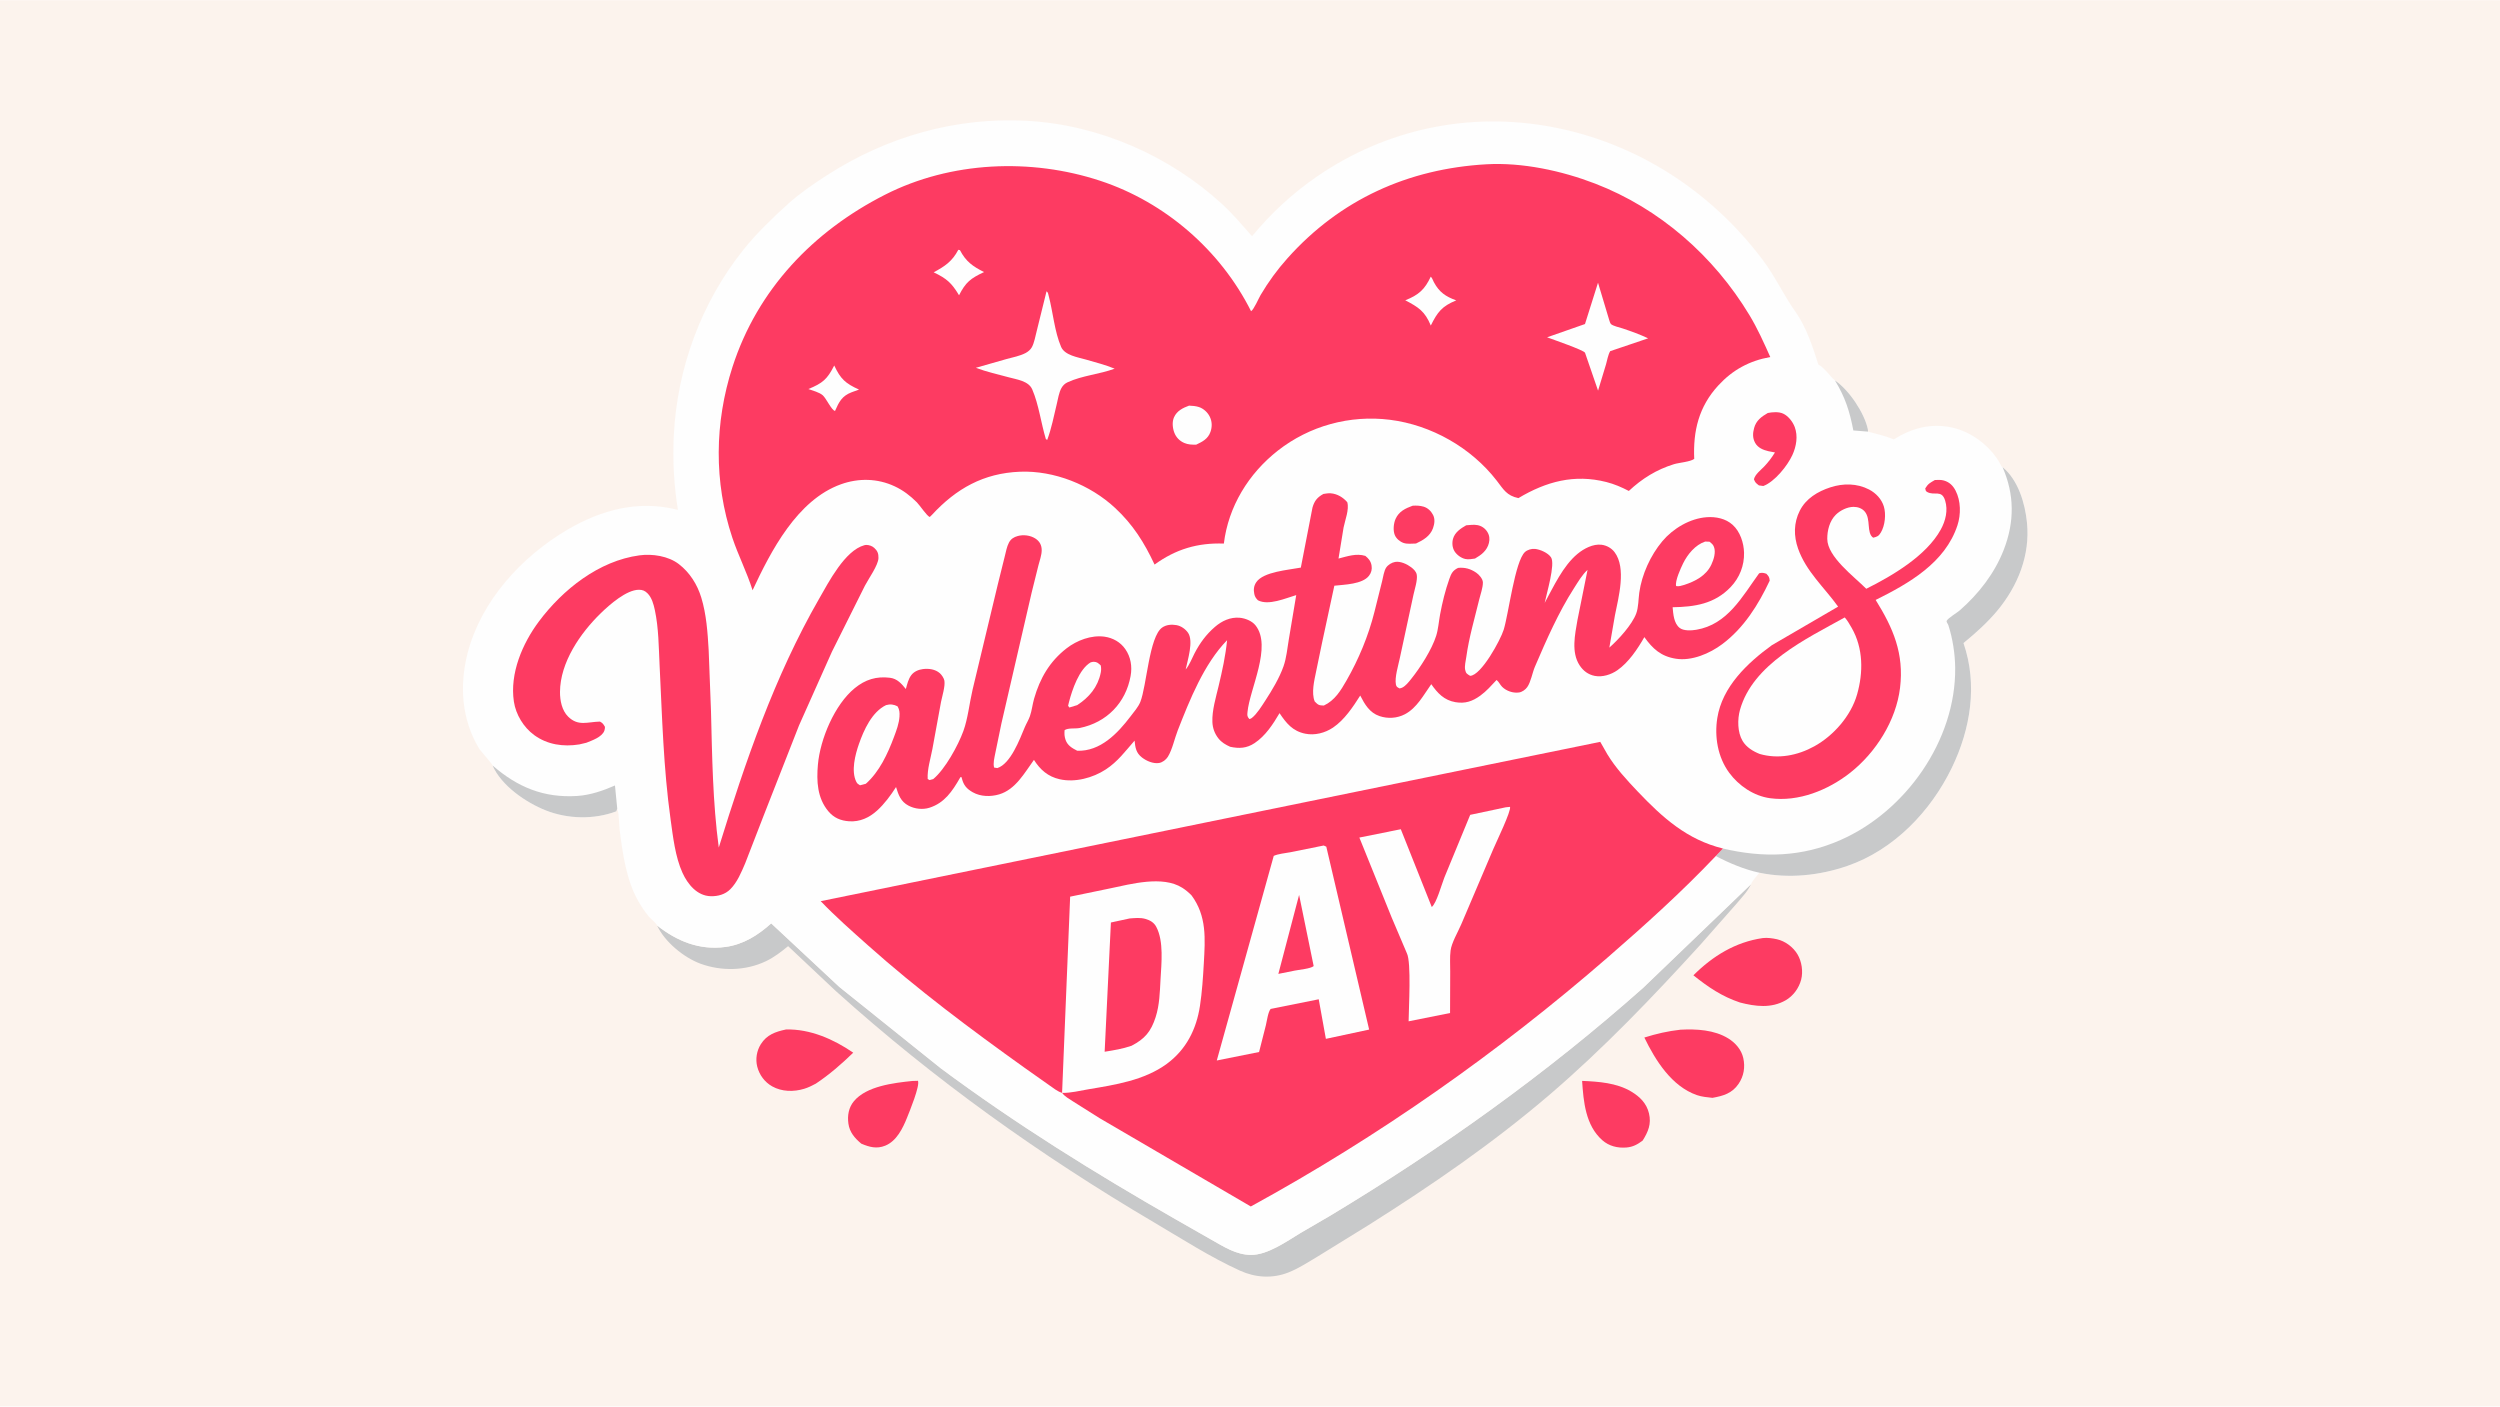 <svg version="1.1" xmlns="http://www.w3.org/2000/svg" style="display: block;" viewBox="0 0 2048 1152" width="1820" height="1024">
<path transform="translate(0,0)" fill="rgb(252,243,237)" d="M -0 -0 L 2048 0 L 2048 1152 L -0 1152 L -0 -0 z"/>
<path transform="translate(0,0)" fill="rgb(253,59,98)" d="M 747.343 885.394 L 752 885.258 C 753.737 889.399 745.143 910.206 743.04 915.478 C 739.543 924.244 734.457 934.611 725.219 938.376 C 718.21 941.232 712.249 939.571 705.566 936.746 C 700.272 932.307 695.978 927.431 695.005 920.301 C 694.101 913.682 695.189 907.195 699.531 901.963 C 709.805 889.583 732.124 886.975 747.343 885.394 z"/>
<path transform="translate(0,0)" fill="rgb(253,59,98)" d="M 1296.07 885.33 C 1309.62 885.888 1324.33 886.918 1336.29 894.047 C 1343.4 898.284 1348.88 903.703 1350.85 911.953 C 1352.91 920.612 1350.19 927.021 1345.67 934.216 C 1341.44 937.398 1337.64 939.487 1332.26 939.904 C 1325.05 940.463 1318.07 938.754 1312.58 933.895 C 1298.88 921.766 1297.19 902.358 1296.07 885.33 z"/>
<path transform="translate(0,0)" fill="rgb(253,59,98)" d="M 643.86 843.217 C 663.564 842.66 682.952 851.194 698.962 862.22 C 689.241 871.622 679.591 880.062 668.334 887.571 C 665.235 889.229 662.167 890.772 658.794 891.796 C 650.226 894.398 640.475 894.291 632.5 889.769 C 626.399 886.31 622.07 880.447 620.335 873.679 C 618.751 867.497 619.887 860.637 623.267 855.272 C 628.168 847.492 635.263 845.039 643.86 843.217 z"/>
<path transform="translate(0,0)" fill="rgb(253,59,98)" d="M 1376.62 843.392 C 1389.67 842.709 1404.37 843.466 1415.8 850.537 C 1421.68 854.179 1426.58 859.753 1428.1 866.648 C 1429.74 874.11 1428.56 881.362 1424.24 887.741 C 1418.94 895.578 1411.59 897.637 1402.84 899.216 C 1398.61 898.747 1394.17 898.385 1390.14 896.988 C 1369.4 889.811 1356.11 868.476 1347.05 849.809 C 1356.96 846.692 1366.29 844.544 1376.62 843.392 z"/>
<path transform="translate(0,0)" fill="rgb(253,59,98)" d="M 1444.1 768.319 C 1447.82 767.893 1451.95 768.46 1455.61 769.273 C 1462.41 770.79 1468.93 775.657 1472.5 781.639 C 1476.01 787.525 1477.23 795.738 1475.5 802.402 C 1473.71 809.283 1469.02 815.717 1462.85 819.271 C 1451.03 826.086 1438.01 824.358 1425.45 821.136 C 1410.56 816.154 1399.44 808.566 1387.24 798.831 C 1403.04 783.033 1421.71 771.551 1444.1 768.319 z"/>
<path transform="translate(0,0)" fill="rgb(200,201,202)" d="M 1434.42 724.194 C 1431.87 729.948 1426.85 734.988 1422.87 739.818 L 1392.89 773.845 C 1353.98 816.548 1313.45 858.935 1269.54 896.544 C 1223.02 936.393 1172.8 970.868 1121.07 1003.49 L 1079.88 1028.92 C 1071.95 1033.63 1063.96 1038.93 1055.35 1042.31 C 1042.33 1047.41 1028.52 1046.53 1015.89 1040.82 C 991.841 1029.95 968.156 1014.67 945.425 1001.27 C 852.141 946.264 765.264 884.324 684.764 811.786 L 645.614 774.939 C 639.825 779.685 634.258 784.027 627.453 787.284 C 610.853 795.229 590.957 795.622 573.759 789.295 C 560.221 784.315 544.368 771.336 538.347 758.07 C 554.715 770.927 572.933 778.398 594.097 775.623 C 608.858 773.688 620.939 766.014 631.765 756.285 L 687.611 808.373 L 770.663 874.987 C 832.173 920.704 896.793 960.767 963.238 998.808 L 992.396 1015.44 C 1002.6 1021.19 1012.54 1027.74 1024.7 1027.88 C 1038.33 1028.03 1054.16 1016.7 1065.42 1009.89 L 1089.56 995.831 C 1180.57 941.048 1266.79 879.494 1346.26 808.897 L 1434.42 724.194 z"/>
<path transform="translate(0,0)" fill="rgb(254,254,254)" d="M 403.466 626.91 C 403.526 625.832 393.755 615.253 392.229 612.682 C 378.112 588.908 376.305 561.437 383.042 535 C 393.938 492.249 427.319 455.888 464.6 433.922 C 492.665 417.387 523.25 409.262 555.354 417.57 C 552.072 397.106 550.932 376.712 552.008 356 C 554.866 300.971 574.632 247.522 609.03 204.423 C 619.813 190.912 633.029 178.198 645.874 166.631 C 655.513 157.951 666.606 150.416 677.509 143.386 C 726.521 111.782 783.164 95.605 841.507 98.848 C 900.483 102.126 958.308 127.559 1001.66 167.508 C 1010.25 175.425 1017.9 184.653 1025.68 193.366 C 1041.31 174.518 1058.75 158.289 1078.95 144.406 C 1135.54 105.521 1203.64 91.212 1271.06 103.81 C 1340.72 116.824 1401.8 156.473 1444.18 213.002 C 1454.3 226.501 1461.34 241.969 1471.02 255.54 C 1479.62 267.593 1485.21 284.49 1489.58 298.5 C 1494.32 300.814 1498.63 307.562 1502.81 311.2 L 1503.19 311.528 C 1514.67 319.182 1527.35 338.22 1530.11 351.422 C 1530.26 352.14 1530.26 352.72 1530.26 353.449 C 1537.46 355.408 1544.46 356.912 1551.39 359.814 C 1566.12 350.564 1581.86 346.298 1599.22 350.123 C 1614.38 353.465 1628.99 364.211 1637.17 377.388 L 1639.68 382.004 L 1640.49 382.552 C 1653.34 393.103 1658.95 412.195 1660.52 428.179 C 1663.13 454.642 1653.12 479.615 1636.45 499.814 C 1628.13 509.892 1618.54 518.378 1608.49 526.663 C 1620.24 560.665 1614.32 597.033 1598.94 628.802 C 1581.65 664.495 1551.56 695.986 1513.45 709.192 C 1490.52 717.138 1465.21 719.751 1441.31 714.796 C 1439.15 717.544 1435.73 721 1434.42 724.194 L 1346.26 808.897 C 1266.79 879.494 1180.57 941.048 1089.56 995.831 L 1065.42 1009.89 C 1054.16 1016.7 1038.33 1028.03 1024.7 1027.88 C 1012.54 1027.74 1002.6 1021.19 992.396 1015.44 L 963.238 998.808 C 896.793 960.767 832.173 920.704 770.663 874.987 L 687.611 808.373 L 631.765 756.285 C 620.939 766.014 608.858 773.688 594.097 775.623 C 572.933 778.398 554.715 770.927 538.347 758.07 C 537.938 756.412 532.915 752.384 531.461 750.64 C 528.178 746.702 525.266 742.237 522.726 737.784 C 513.118 720.944 510 698.683 507.621 679.655 C 506.968 674.434 507.326 668.052 505.897 663.065 L 505.641 662.216 L 504.891 664.482 C 486.715 671.37 465.108 670.877 447.08 663.726 C 430.797 657.267 410.708 643.52 403.466 626.91 z"/>
<path transform="translate(0,0)" fill="rgb(200,201,202)" d="M 1503.19 311.528 C 1514.67 319.182 1527.35 338.22 1530.11 351.422 C 1530.26 352.14 1530.26 352.72 1530.26 353.449 L 1518.26 352.49 C 1515.26 336.795 1511.58 325.266 1503.19 311.528 z"/>
<path transform="translate(0,0)" fill="rgb(253,59,98)" d="M 1201.11 430.178 C 1204.03 429.907 1207.4 429.513 1210.29 430.033 C 1213.66 430.64 1216.48 432.59 1218.33 435.446 C 1220.17 438.297 1220.54 441.431 1219.72 444.706 C 1218.18 450.886 1213.57 454.387 1208.33 457.427 C 1205.94 457.84 1202.73 458.312 1200.36 457.78 C 1197 457.025 1193.47 454.482 1191.63 451.597 C 1189.71 448.581 1189.38 444.699 1190.31 441.271 C 1191.76 435.957 1196.62 432.736 1201.11 430.178 z"/>
<path transform="translate(0,0)" fill="rgb(253,59,98)" d="M 1157.25 414.142 C 1160.3 413.965 1163.22 414.031 1166.18 414.903 C 1169.64 415.924 1172.34 418.534 1173.97 421.708 C 1175.72 425.129 1175.15 429.09 1173.9 432.58 C 1171.57 439.048 1165.88 442.371 1159.96 445.121 L 1159.52 445.137 C 1156.43 445.216 1152.75 445.657 1149.79 444.641 C 1146.83 443.62 1143.87 441.134 1142.64 438.218 C 1141.05 434.459 1141.61 428.586 1143.27 424.901 C 1146.04 418.772 1151.26 416.341 1157.25 414.142 z"/>
<path transform="translate(0,0)" fill="rgb(253,59,98)" d="M 1448.17 338.181 C 1452.08 337.421 1457.07 336.998 1460.79 338.713 C 1465 340.655 1468.65 345.406 1470.24 349.672 C 1473.02 357.139 1471.55 365.551 1468.34 372.59 C 1464.31 381.427 1453.76 394.567 1444.5 397.995 L 1440.9 397.5 C 1438.53 395.653 1437.89 395.26 1436.82 392.5 C 1437.8 388.409 1442.31 385.066 1445.14 382.11 C 1448.62 378.473 1451.41 374.773 1454.05 370.497 L 1448.77 369.501 C 1444.38 368.458 1440.05 366.748 1437.77 362.574 C 1435.62 358.641 1435.84 354.662 1436.97 350.5 C 1438.63 344.379 1442.9 341.221 1448.17 338.181 z"/>
<path transform="translate(0,0)" fill="rgb(200,201,202)" d="M 403.466 626.91 C 423.908 644.703 445.435 653.633 472.761 651.914 C 483.499 651.239 494.015 647.605 503.786 643.318 L 505.641 662.216 L 504.891 664.482 C 486.715 671.37 465.108 670.877 447.08 663.726 C 430.797 657.267 410.708 643.52 403.466 626.91 z"/>
<path transform="translate(0,0)" fill="rgb(200,201,202)" d="M 1640.49 382.552 C 1653.34 393.103 1658.95 412.195 1660.52 428.179 C 1663.13 454.642 1653.12 479.615 1636.45 499.814 C 1628.13 509.892 1618.54 518.378 1608.49 526.663 C 1620.24 560.665 1614.32 597.033 1598.94 628.802 C 1581.65 664.495 1551.56 695.986 1513.45 709.192 C 1490.52 717.138 1465.21 719.751 1441.31 714.796 C 1429.26 712.233 1416.41 706.886 1405.59 701.118 L 1411.44 694.966 C 1444.53 702.794 1476.02 701.927 1507.55 688.093 C 1561.09 664.6 1602.3 606.437 1601.69 546.986 C 1601.57 535.515 1599.63 522.896 1596.09 512.008 C 1595.69 510.753 1594.16 509.399 1594.82 508.259 C 1596.16 505.964 1603.18 501.852 1605.5 499.819 C 1621.01 486.219 1634 469.513 1641.5 450.191 C 1650.38 427.32 1650.3 404.976 1640.49 382.552 z"/>
<path transform="translate(0,0)" fill="rgb(253,59,98)" d="M 1585.06 393.084 C 1587.46 392.988 1590.05 392.817 1592.38 393.484 C 1596.99 394.798 1599.9 397.671 1602.04 401.851 C 1606.36 410.266 1606.47 421.254 1603.55 430.188 C 1593.49 460.889 1563.8 477.808 1536.54 491.329 C 1550.96 514.497 1559.91 535.29 1556.52 563.33 C 1553.29 590.149 1536.66 616.424 1515.62 632.948 C 1497.54 647.149 1473.33 656.961 1450 653.751 C 1436.7 651.921 1424.39 643.55 1416.57 632.915 C 1407.19 620.149 1404.37 603.493 1406.82 588.048 C 1410.88 562.379 1431.51 542.939 1451.51 528.41 L 1505.78 496.812 C 1494.49 481.06 1479.58 468.048 1473 449.325 C 1469.33 438.897 1469.34 428.245 1474.37 418.264 C 1479.44 408.202 1489.12 402.442 1499.48 399.075 C 1509.91 395.681 1521.35 395.741 1531.19 400.885 C 1536.72 403.777 1541.42 408.71 1543.25 414.772 C 1545.15 421.064 1544.24 430.281 1540.84 436 C 1539.03 439.049 1537.85 439.541 1534.5 440.347 C 1528.77 436.391 1532.89 425.118 1527.57 418.891 C 1525.31 416.252 1521.91 415.091 1518.5 415.084 C 1513.37 415.074 1507.52 417.964 1503.93 421.5 C 1498.81 426.548 1496.87 434.324 1496.9 441.322 C 1496.97 456.039 1518.85 472.143 1528.85 482.192 C 1550.13 471.545 1578.04 455.211 1589.85 433.722 C 1593.81 426.531 1595.95 417.948 1593.45 409.888 C 1590.6 400.68 1584.62 406.238 1578.72 402.887 C 1577.35 402.11 1577.53 401.505 1577.14 400 C 1579.52 396.034 1581.14 395.383 1585.06 393.084 z"/>
<path transform="translate(0,0)" fill="rgb(254,254,254)" d="M 1511.23 505.661 C 1513.45 508.195 1515.28 511.395 1516.95 514.324 C 1526.44 530.953 1526.46 550.696 1521.33 568.704 C 1516.32 586.292 1502.09 602.521 1486.23 611.262 C 1472.56 618.794 1456.7 621.879 1441.59 617.518 C 1436.07 615.35 1430.67 612.059 1427.55 606.868 C 1423.31 599.828 1423.23 589.16 1425.37 581.473 C 1435.89 543.772 1479.55 523.247 1511.23 505.661 z"/>
<path transform="translate(0,0)" fill="rgb(253,59,98)" d="M 708.096 446.5 C 708.807 446.358 709.033 446.27 709.709 446.268 C 711.975 446.26 714.519 447.164 716.185 448.694 C 718.859 451.148 719.723 453.328 719.638 457 C 719.503 462.876 711.431 474.062 708.559 479.629 L 681.499 533.797 L 654.598 594.038 L 626.222 666.38 L 610.382 707.26 C 607.199 714.6 604.023 722.519 598.294 728.292 C 594.039 732.581 588.167 734.175 582.242 734.031 C 571.085 733.758 563.359 724.249 559.085 714.844 C 553.146 701.772 551.311 685.209 549.335 671.03 C 543.474 628.977 542.443 587.289 540.351 544.97 C 539.607 529.928 539.594 514.302 536.429 499.539 C 535.431 494.886 533.957 489.434 530.5 485.962 C 528.377 483.831 526.455 483.013 523.49 482.995 C 513.263 482.933 499.376 495.192 492.177 502.189 C 475.39 518.504 458.893 542.42 458.75 566.693 C 458.708 573.671 460.28 581.894 465.472 586.975 C 473.732 595.056 481.31 591.208 491.5 590.986 C 493.872 592.302 494.183 592.951 495.591 595.318 C 495.55 596.387 495.46 597.489 495.076 598.5 C 493.087 603.738 484.979 606.449 480.274 608.346 L 474.511 609.699 C 461.532 611.79 448.424 609.937 437.59 602.023 C 428.924 595.692 422.562 585.223 420.971 574.595 C 417.522 551.56 427.897 527.125 441.484 508.935 C 461.015 482.786 490.64 459.249 523.875 454.793 C 534.482 453.37 547.555 455.366 556.158 462.007 C 565.071 468.887 571.235 478.692 574.492 489.404 C 578.698 503.239 579.698 517.984 580.536 532.342 L 582.444 582.368 C 583.392 619.616 583.862 657.2 588.818 694.171 C 610.545 624.056 634.278 554.271 671.01 490.375 C 678.834 476.765 692.129 450.81 708.096 446.5 z"/>
<path transform="translate(0,0)" fill="rgb(253,59,98)" d="M 1084.13 404.5 C 1086.05 404.204 1088.16 403.814 1090.1 403.968 C 1095.52 404.398 1100.21 407.276 1103.68 411.253 C 1105.43 417.212 1101.87 425.885 1100.66 432 L 1096.51 457.426 C 1103.8 455.585 1111.05 452.956 1118.5 455.245 C 1121.22 457.486 1123 459.601 1123.59 463.193 C 1124.1 466.25 1123.4 469.032 1121.5 471.49 C 1116.05 478.536 1101.4 478.733 1093.09 479.675 L 1082.97 526.699 L 1078.08 550.328 C 1076.61 557.486 1074.16 567.491 1077.01 574.5 C 1079.93 577.457 1080.34 577.706 1084.5 577.841 C 1093.46 573.663 1098.33 565.601 1103.07 557.316 C 1113.1 539.775 1121.04 520.675 1125.96 501.064 L 1132.21 476.052 C 1133 472.864 1133.75 467.501 1135.56 464.819 C 1137.14 462.489 1140.15 460.676 1142.91 460.196 C 1147.18 459.449 1152.63 461.977 1155.95 464.5 C 1158.08 466.118 1160.15 468.04 1160.62 470.738 C 1161.37 475.125 1158.85 482.743 1157.9 487.138 L 1146.73 539 C 1145.52 544.843 1142.39 554.83 1143.53 560.613 C 1143.93 562.682 1144.82 562.841 1146.5 563.808 C 1147.21 563.682 1147.89 563.521 1148.56 563.22 C 1151.39 561.937 1154 558.588 1155.91 556.216 C 1163.4 546.911 1172.9 532.134 1176.5 520.771 C 1178.24 515.279 1178.67 508.858 1179.73 503.142 C 1181.54 493.452 1183.97 483.504 1187.26 474.217 C 1188.83 469.785 1190 467.196 1194.5 465.066 C 1200.14 464.549 1204.65 465.817 1209.36 469.027 C 1211.62 470.571 1214.71 474.061 1214.78 476.893 C 1214.88 481.115 1212.81 486.698 1211.8 490.854 C 1208.01 506.469 1203.38 522.103 1201.19 538.044 C 1200.76 541.179 1199.6 545.561 1200.27 548.633 C 1200.92 551.649 1201.88 552.013 1204.33 553.5 C 1213.41 553.228 1229.24 524.129 1231.84 515.707 C 1235.86 502.692 1241.04 459.694 1249.25 452.081 C 1251.27 450.216 1254.75 449.239 1257.44 449.519 C 1261.73 449.965 1268.09 452.727 1270.58 456.405 C 1274.31 461.911 1266.88 486.203 1265.41 493.729 C 1272.74 480.367 1280.35 463.498 1292.28 453.605 C 1297.43 449.327 1305.03 445.242 1312 446.121 C 1316.14 446.642 1320.11 448.839 1322.63 452.16 C 1332.49 465.188 1325.87 489.25 1322.96 503.909 L 1318.37 530.385 C 1325.83 523.85 1337 511.655 1340.44 502.316 C 1342.25 497.408 1342.17 490.585 1342.9 485.356 C 1344.97 470.472 1352.09 454.823 1361.77 443.261 C 1370.55 432.787 1384.41 424.542 1398.15 423.553 C 1405.66 423.012 1413.66 424.624 1419.39 429.809 C 1425.51 435.343 1428.51 444.515 1428.72 452.58 C 1429 463.184 1425.03 473.172 1417.72 480.817 C 1404.56 494.572 1388.39 497.019 1370.21 497.315 C 1370.73 502.864 1371.16 510.372 1375.91 514.188 C 1379.19 516.828 1385.58 516.428 1389.5 515.778 C 1415.23 511.509 1427.3 488.458 1441.08 469.5 C 1443.43 468.758 1444.69 469.15 1447 469.867 C 1449.09 472.18 1449.37 472.435 1449.75 475.5 C 1440.48 495.253 1428.59 514.289 1410.87 527.538 C 1400.63 535.2 1385.93 541.536 1372.89 539.487 C 1360.7 537.572 1353.92 531.369 1347.06 521.792 C 1341.54 531.457 1334.18 542.543 1324.89 548.957 C 1319.76 552.503 1312.71 554.778 1306.48 553.565 C 1301.07 552.514 1296.98 549.446 1293.98 544.846 C 1287.01 534.135 1290.23 519.634 1292.24 507.861 L 1300.52 466.717 C 1296.2 470.533 1292.57 476.801 1289.46 481.647 C 1276.67 501.558 1266.76 524.253 1257.42 545.988 C 1255.3 550.914 1254.09 558.57 1251.1 562.751 C 1249.63 564.822 1246.97 566.759 1244.4 567.136 C 1239.59 567.845 1233.98 565.942 1230.54 562.5 C 1228.82 560.771 1227.92 558.41 1226 556.894 C 1221.64 561.51 1217.78 566.033 1212.6 569.772 C 1206.13 574.441 1200.24 576.431 1192.31 575.086 C 1183.01 573.507 1177.63 567.689 1172.5 560.341 C 1166.29 569.034 1160.74 579.815 1150.89 584.971 C 1144.49 588.322 1136.9 588.788 1130.11 586.487 C 1121.96 583.728 1117.99 576.85 1114.3 569.654 C 1108.39 578.979 1101.34 589.606 1092.02 595.894 C 1085.47 600.309 1077.05 602.493 1069.23 600.892 C 1058.84 598.767 1053.73 592.311 1048.2 584.075 C 1042.81 593.2 1036.68 602.707 1027.69 608.655 C 1021.25 612.915 1015.09 613.206 1007.74 611.621 C 1004 609.898 1000.82 608.129 998.208 604.862 C 995.055 600.922 993.395 596.353 993.186 591.329 C 992.797 581.951 996.116 571 998.281 561.892 C 1001.31 549.138 1003.92 537.377 1005.24 524.304 C 986.249 543.755 974.599 573.277 964.779 598.296 C 962.211 604.84 960.331 614.036 956.689 619.855 C 955.192 622.247 952.34 624.43 949.512 624.901 C 944.809 625.684 939.158 623.239 935.524 620.411 C 930.615 616.591 930.066 612.399 929.441 606.584 C 921.884 615.226 915.631 623.808 905.827 630.211 C 895.226 637.134 880.649 641.082 868.024 638.207 C 858.429 636.022 852.14 630.417 847.005 622.357 C 839.349 632.907 831.944 646.643 818.5 650.616 C 811.566 652.665 803.303 652.533 796.895 648.896 C 791.828 646.02 789.393 643.115 787.945 637.497 L 787.696 636.5 C 786.48 636.5 786.925 636.232 786.341 637.247 C 780.169 647.967 773.734 657.659 761.363 661.568 C 755.852 663.309 749.344 662.535 744.264 659.854 C 737.896 656.492 736.067 651.159 734.036 644.609 C 729.686 651.422 724.519 658.436 718.5 663.887 C 712.06 669.72 704.424 673.249 695.6 672.655 C 688.674 672.188 683.083 669.837 678.573 664.446 C 669.479 653.573 668.851 639.799 670.021 626.353 C 671.844 605.399 683.668 577.126 700.165 563.636 C 708.853 556.532 717.965 553.7 729.084 555.094 C 735.037 555.84 738.515 559.911 742.069 564.309 C 743.124 560.508 744.082 556.159 746.505 552.956 C 748.74 550.003 752.398 548.442 756 547.981 C 760.822 547.364 766.148 548.041 769.928 551.359 C 771.423 552.672 773.338 555.491 773.656 557.5 C 774.391 562.15 771.842 570.053 770.891 574.844 L 763.814 613.484 C 762.326 621.267 759.51 630.163 759.96 638 L 761.5 638.908 L 764.5 638.08 C 774.283 629.981 784.924 610.47 789.189 598.74 C 792.933 588.443 794.194 575.651 796.73 564.869 L 817.366 478.76 L 823.062 455.798 C 824.037 452.075 824.722 447.709 826.551 444.32 C 828.177 441.307 830.521 439.855 833.737 438.966 C 838.333 437.696 843.905 438.349 848 440.913 C 851.592 443.162 853.377 446.369 853.365 450.643 C 853.354 454.549 851.676 459.135 850.701 462.911 L 845.135 485.289 L 820.323 592.681 L 815.262 617.267 C 814.587 620.856 813.42 625.056 814.369 628.629 L 817 629.077 C 827.892 625.631 835.351 605.534 839.436 595.751 C 840.747 592.612 842.608 589.718 843.726 586.5 C 845.31 581.937 845.799 576.864 847.144 572.185 C 851.937 555.508 859.849 541.767 873.687 531.015 C 882.133 524.453 894.002 519.913 904.827 521.432 C 911.682 522.394 917.846 525.871 921.827 531.582 C 926.369 538.097 927.585 545.894 926.198 553.604 C 922.231 575.656 906.617 591.721 884.556 596.225 C 880.898 596.972 875.046 595.987 872.118 598 C 871.85 600.845 871.969 603.266 872.918 605.984 C 874.53 610.603 878.358 612.793 882.5 614.879 C 901.364 615.516 915.521 600.716 926.125 586.75 C 928.787 583.243 932.536 578.972 934.159 574.874 C 939.371 561.714 941.405 521.352 952.05 513.945 C 955.473 511.564 959.789 511.268 963.786 511.968 C 967.511 512.621 971.166 515.191 973.279 518.292 C 977.905 525.081 972.918 540.561 971.297 548.306 C 974.385 544.719 976.374 539.303 978.562 535.086 C 982.941 526.646 988.062 519.634 995.276 513.405 C 1000.96 508.501 1007.88 505.266 1015.5 505.918 C 1020.06 506.308 1025.59 508.483 1028.5 512.136 C 1042.28 529.433 1023.71 564.219 1021.95 583.177 C 1021.68 586.06 1021.63 586.752 1023.5 588.945 C 1024.3 588.694 1024.84 588.539 1025.5 588.014 C 1029.75 584.652 1033.64 578.238 1036.64 573.634 C 1042.14 565.182 1048.14 555.161 1051.47 545.673 C 1053.87 538.85 1054.58 530.97 1055.77 523.841 L 1061.87 487.36 C 1053.1 489.949 1039.2 496.176 1030.5 491.618 C 1028.93 490.04 1028 488.72 1027.54 486.542 C 1026.79 482.976 1027.06 479.88 1029.14 476.802 C 1034.98 468.151 1055.76 466.75 1065.64 464.84 L 1075.16 415.77 C 1076.72 410.201 1079.09 407.255 1084.13 404.5 z"/>
<path transform="translate(0,0)" fill="rgb(254,254,254)" d="M 893.405 542.5 C 894.213 542.282 895.158 541.965 896.014 541.989 C 898.814 542.069 899.821 543.227 901.74 545.007 C 902.153 547.094 902.141 548.93 901.718 551 C 899.32 562.744 892.258 571.121 882.406 577.511 L 876 579.454 L 874.984 578 L 875.698 575.062 C 878.323 564.817 884.02 548.076 893.405 542.5 z"/>
<path transform="translate(0,0)" fill="rgb(254,254,254)" d="M 1396.88 443.5 L 1400.5 443.638 C 1402.2 445.085 1403.26 445.766 1404.07 447.884 C 1405.79 452.322 1403.85 458.371 1401.89 462.5 C 1397.58 471.553 1388.74 476.05 1379.69 479.024 C 1377.51 479.61 1375.35 480.463 1373.1 479.974 C 1371.98 475.915 1376.9 465.273 1378.78 461.425 C 1382.45 453.924 1388.77 446.226 1396.88 443.5 z"/>
<path transform="translate(0,0)" fill="rgb(254,254,254)" d="M 725.841 577.5 C 729.193 576.505 732.311 576.897 735.285 578.5 C 736.893 581.227 737.05 583.622 736.872 586.721 C 736.541 592.482 734.381 598.179 732.375 603.547 C 727.235 617.299 720.416 632.106 709.271 641.936 L 704.5 643.174 C 703.091 642.25 702.294 641.914 701.51 640.365 C 697.053 631.557 700.598 618.042 703.659 609.282 C 707.68 597.776 714.314 583.066 725.841 577.5 z"/>
<path transform="translate(0,0)" fill="rgb(253,59,98)" d="M 870.061 895.146 C 866.147 893.955 862.657 891.012 859.32 888.72 L 839.245 874.539 C 795.023 842.923 751.768 810.584 711.139 774.376 C 697.906 762.583 684.609 750.887 672.32 738.097 L 1310.93 607.573 L 1316.74 617.771 C 1323.53 628.962 1332.76 638.948 1341.75 648.407 C 1362.11 669.809 1382.02 687.712 1411.44 694.966 L 1405.59 701.118 C 1377.85 730.372 1347.67 757.569 1317.25 783.991 C 1227.36 862.07 1129.18 931.037 1024.66 988.205 L 900.776 915.855 L 879.052 902.157 C 875.972 900.122 872.251 898.188 870.061 895.146 z"/>
<path transform="translate(0,0)" fill="rgb(254,254,254)" d="M 1233.57 661.188 L 1237 660.853 C 1238.23 663.87 1225.64 689.914 1223.38 695.242 L 1197.08 757 C 1194.41 763.288 1189.14 772.085 1188.31 778.579 C 1187.59 784.13 1188.06 790.37 1188.01 795.987 L 1187.89 829.733 L 1153.94 836.52 C 1154.02 825.871 1156.27 788.183 1152.51 780.765 L 1140.03 751.408 L 1113.59 685.986 L 1147.54 679.161 L 1172.9 742.879 C 1176.82 739.751 1181.02 724.309 1183.19 718.811 L 1204.39 667.378 L 1233.57 661.188 z"/>
<path transform="translate(0,0)" fill="rgb(254,254,254)" d="M 1084.39 692.5 L 1086.5 693.449 L 1121.6 843.285 L 1086.16 850.88 L 1080.3 818.468 L 1040.9 826.38 C 1038.7 829.125 1037.88 836.233 1036.99 839.789 L 1031.44 861.646 L 996.786 868.621 L 1043.45 700.994 C 1047.36 699.236 1052.77 698.855 1057 698.034 L 1084.39 692.5 z"/>
<path transform="translate(0,0)" fill="rgb(253,59,98)" d="M 1064.22 732.966 L 1076.16 791.284 C 1073.57 793.459 1064.42 794.213 1060.78 794.955 L 1047.23 797.669 L 1064.22 732.966 z"/>
<path transform="translate(0,0)" fill="rgb(254,254,254)" d="M 870.061 895.146 L 876.666 734.409 L 909.208 727.667 C 926.474 724.086 952.261 716.903 968.469 727.097 C 971.306 728.882 973.765 730.971 976.109 733.353 C 988.717 750.424 987.283 768.92 986.166 789.034 C 985.521 800.657 984.754 812.248 983.027 823.766 C 980.15 842.961 971.736 859.697 955.792 871.401 C 937.425 884.883 913.425 888.54 891.496 892.222 C 884.588 893.382 877.062 895.328 870.061 895.146 z"/>
<path transform="translate(0,0)" fill="rgb(253,59,98)" d="M 925.45 752.246 C 929.708 751.962 934.089 751.422 938.247 752.612 C 942.137 753.726 945.259 755.468 947.221 759.151 C 953.511 770.96 951.404 789.307 950.702 802.312 C 950.144 812.638 949.892 823.266 946.674 833.178 C 942.846 844.969 937.844 850.925 926.926 856.569 C 919.721 859.064 912.424 860.246 904.927 861.447 L 910.054 755.57 L 925.45 752.246 z"/>
<path transform="translate(0,0)" fill="rgb(253,59,98)" d="M 1217.71 134.438 C 1247.12 132.785 1279.3 139.717 1306.69 150.249 C 1359.58 170.595 1404.03 209.659 1433.19 258.088 C 1439.76 268.995 1445.03 280.722 1450.2 292.339 C 1433.1 295.39 1419.31 302.898 1407.6 315.651 C 1391.62 333.054 1386.91 352.901 1387.91 375.769 C 1384.83 378.188 1375.39 378.859 1371.27 380.131 C 1357.02 384.535 1345.17 391.931 1334.33 402.052 C 1328.43 398.962 1322.4 396.38 1315.92 394.733 C 1289.66 388.054 1266.66 394.33 1243.88 407.911 C 1234.24 405.877 1231.74 400.884 1226.11 393.595 C 1205.22 366.562 1172.48 347.98 1138.59 343.742 C 1105.85 339.647 1072.76 348.665 1046.84 368.981 C 1022.83 387.797 1006.27 414.804 1002.58 445.155 C 981.09 444.401 963.207 449.748 945.824 462.351 C 937.409 444.375 928.217 429.679 913.557 416.029 C 893.087 396.972 863.558 385.176 835.5 386.295 C 805.69 387.483 783.299 400.146 763.5 421.58 L 761.657 423.388 C 759.255 422.558 753.522 413.799 751.105 411.382 C 745.669 405.947 739.935 401.535 732.915 398.253 C 718.845 391.675 703.333 391.377 688.808 396.61 C 652.999 409.51 631.564 451.2 616.498 483.402 C 611.839 468.506 604.802 454.967 599.902 440.268 C 584.724 394.736 585.356 346.032 600.062 300.438 C 620.546 236.934 666.224 189.238 725.077 159.337 C 778.942 131.971 844.457 129.226 901.285 147.96 C 954.492 165.5 999.831 204.906 1024.87 254.795 C 1027.21 253.404 1031.05 244.32 1032.64 241.626 C 1039.07 230.74 1046.27 220.861 1054.7 211.435 C 1097.8 163.24 1153.63 138.09 1217.71 134.438 z"/>
<path transform="translate(0,0)" fill="rgb(254,254,254)" d="M 683.404 299.265 C 688.611 310.404 692.594 313.956 703.71 319.008 L 697.613 321.214 C 689.711 324.281 687.375 328.969 684.066 336.5 C 681.265 336.071 676.916 326.29 674.056 323.73 C 671.286 321.251 665.755 319.831 662.241 318.565 C 673.966 313.7 677.671 310.611 683.404 299.265 z"/>
<path transform="translate(0,0)" fill="rgb(254,254,254)" d="M 1172.07 226.5 C 1173.14 227.324 1173.98 229.806 1174.64 231.036 C 1179.01 239.216 1184.32 242.845 1192.96 245.926 C 1181.24 250.708 1177.63 255.446 1172.11 266.545 C 1167.31 254.877 1161.99 251.512 1151.19 245.847 C 1162.06 241.588 1167.19 237.008 1172.07 226.5 z"/>
<path transform="translate(0,0)" fill="rgb(254,254,254)" d="M 785.052 204.5 L 786.369 204.763 C 791.311 214.176 796.909 218.105 806.143 222.731 C 795.1 227.921 791.111 231.004 785.649 241.751 C 779.554 231.546 775.426 228.011 764.871 222.93 C 774.083 218.001 780.05 213.978 785.052 204.5 z"/>
<path transform="translate(0,0)" fill="rgb(254,254,254)" d="M 974.071 332.154 C 976.81 332.283 979.576 332.46 982.198 333.324 C 985.965 334.566 989.325 337.678 991.051 341.227 C 992.991 345.216 993.082 349.468 991.618 353.647 C 989.611 359.372 985.125 361.68 979.938 364.12 C 976.549 364.195 973.247 364.106 970.09 362.715 C 966.303 361.046 963.499 358.18 962.008 354.31 C 960.559 350.551 960.057 345.436 961.758 341.682 C 964.162 336.374 968.9 334.084 974.071 332.154 z"/>
<path transform="translate(0,0)" fill="rgb(254,254,254)" d="M 1309.09 231.445 L 1318.31 262.191 C 1318.65 263.134 1319.02 264.616 1319.72 265.342 C 1321.23 266.885 1327.05 268.176 1329.23 268.904 C 1336.36 271.284 1343.35 273.802 1350.15 277.014 L 1319.08 287.532 C 1317.32 290.495 1316.62 294.946 1315.67 298.269 L 1309.13 319.867 L 1298.46 288.856 C 1297.5 286.643 1271.5 277.766 1267.39 276.172 L 1298.42 265.311 L 1309.09 231.445 z"/>
<path transform="translate(0,0)" fill="rgb(254,254,254)" d="M 857.313 238.5 C 858.636 239.304 858.689 240.688 859.078 242.156 C 862.573 255.345 863.885 271.609 869.255 284.026 C 872.257 290.967 883.03 292.536 889.539 294.405 C 897.481 296.686 905.464 298.748 913.131 301.865 C 900.722 306.487 886.534 307.467 874.5 313.053 C 872.333 314.059 870.697 315.644 869.534 317.743 C 867.436 321.529 866.681 326.794 865.667 330.995 C 863.339 340.642 861.377 350.96 857.861 360.25 L 856.751 359.5 C 852.778 346.356 851 331.384 845.608 318.844 C 842.635 311.927 832.966 310.764 826.478 308.974 C 817.488 306.494 808.138 304.495 799.426 301.158 L 824.62 293.965 C 829.578 292.607 835.552 291.473 840.103 289.085 C 842.148 288.012 844.236 286.302 845.331 284.24 C 847.322 280.491 848.13 275.392 849.225 271.261 L 857.313 238.5 z"/>
</svg>